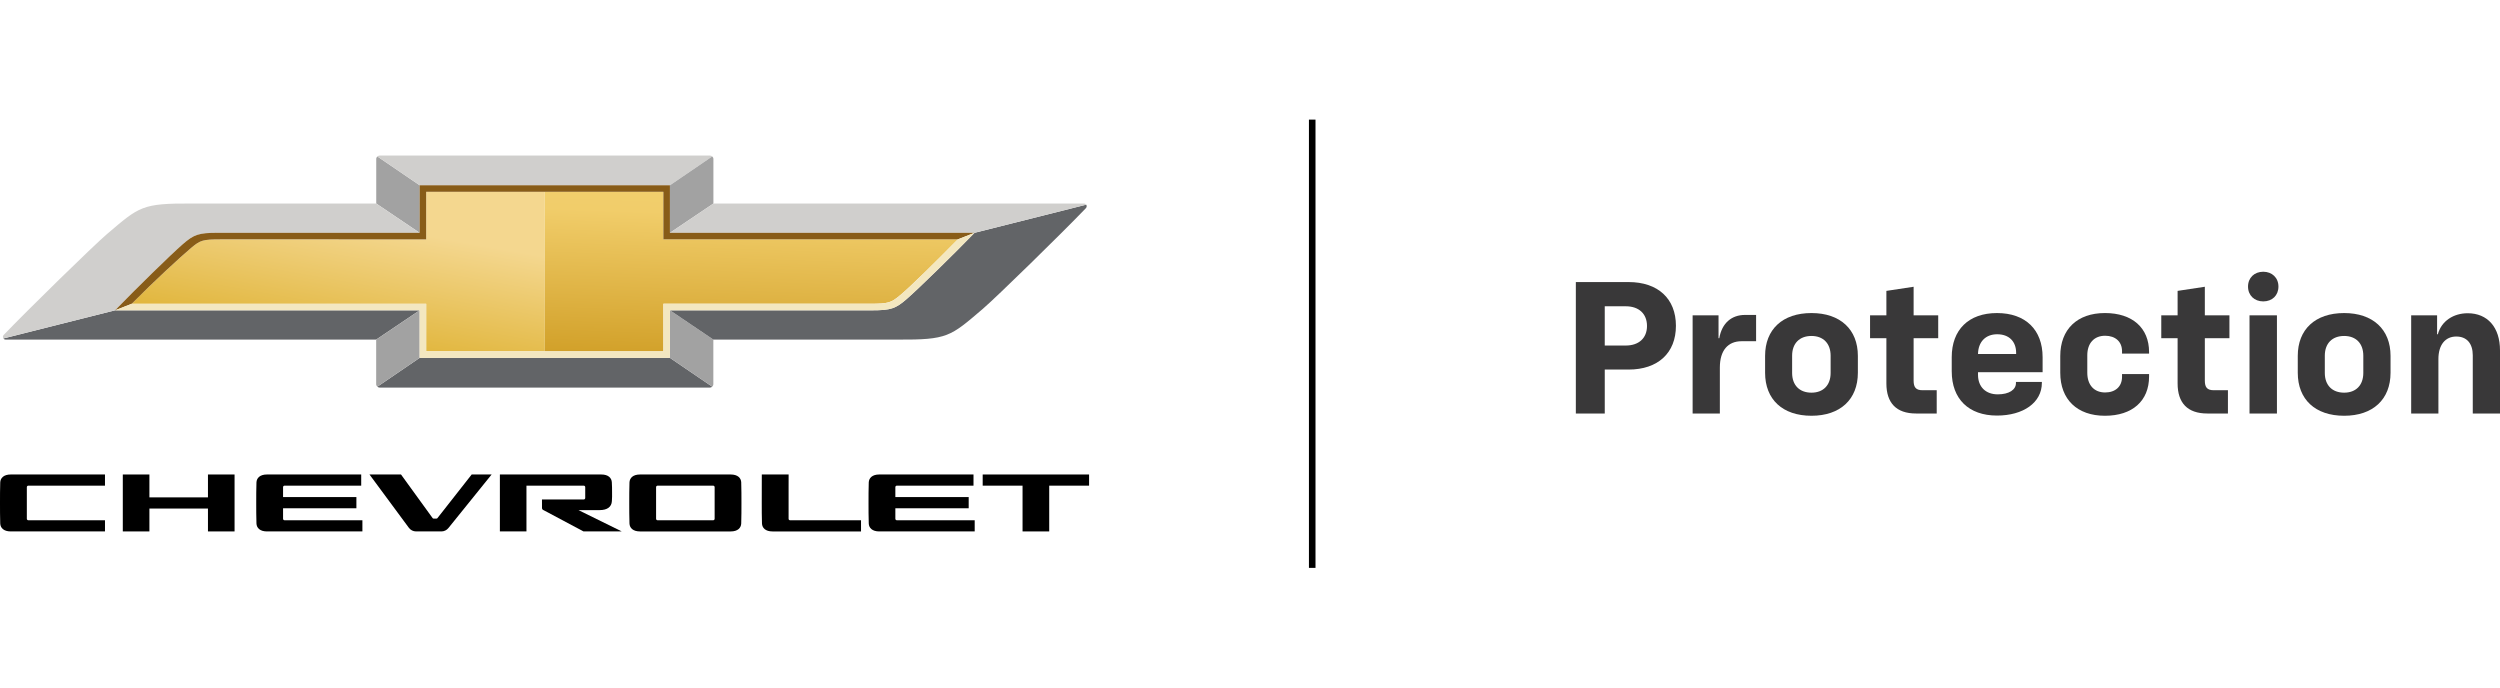 <?xml version="1.0" encoding="UTF-8"?>
<svg id="Layer_1" xmlns="http://www.w3.org/2000/svg" xmlns:xlink="http://www.w3.org/1999/xlink" version="1.1" viewBox="0 0 240 66">
  <!-- Generator: Adobe Illustrator 29.6.1, SVG Export Plug-In . SVG Version: 2.1.1 Build 9)  -->
  <defs>
    <style>
      .st0 {
        fill: url(#linear-gradient1);
      }

      .st1 {
        fill: #a2a2a2;
      }

      .st2 {
        fill: #d0cfcd;
      }

      .st3 {
        fill: url(#linear-gradient);
      }

      .st4 {
        fill: #f3e7c0;
      }

      .st5 {
        fill: #393839;
      }

      .st6 {
        fill: #885c18;
      }

      .st7 {
        fill: #626467;
      }
    </style>
    <linearGradient id="linear-gradient" x1="35.292" y1="15.468" x2="32.258" y2="32.671" gradientUnits="userSpaceOnUse">
      <stop offset=".345" stop-color="#f4d78f"/>
      <stop offset=".999" stop-color="#e1b63d"/>
    </linearGradient>
    <linearGradient id="linear-gradient1" x1="71.645" y1="34.402" x2="72.193" y2="18.711" gradientUnits="userSpaceOnUse">
      <stop offset=".008" stop-color="#d2a12a"/>
      <stop offset=".877" stop-color="#f1cd6a"/>
      <stop offset=".999" stop-color="#f1ce6c"/>
    </linearGradient>
  </defs>
  <g>
    <g>
      <path class="st3" d="M52.299,33.726v-15.312h-11.386v4.568s-18.627-.003-19.661-.002c-1.793.001-2.015.07-2.894.816-1.005.852-3.628,3.256-5.708,5.366,3.119.001,28.263.001,28.263.001v4.565h11.386Z"/>
      <path class="st0" d="M52.299,18.414v15.312h11.386v-4.568s18.799.003,19.832.002c1.793-.001,2.021-.093,2.894-.816,1.016-.84,3.456-3.256,5.536-5.366-3.119-.001-28.263-.001-28.263-.001v-4.565h-11.386Z"/>
      <path class="st2" d="M40.284,29.791v-0s-.131,0-.374 0h.374Z"/>
      <path class="st7" d="M.552,32.601l35.56.001,4.172-2.811-29.236-.001L.327,32.492c.036.05.092.11.225.11Z"/>
      <path class="st1" d="M36.226,15.02c-.057.052-.108.142-.108.239l-0,4.281,4.166,2.812.001-4.567-4.059-2.765Z"/>
      <path class="st7" d="M36.451,37.209h31.696c.087,0,.166-.034.225-.088l-4.058-2.765h-24.03s-4.059,2.766-4.059,2.766c.057.051.138.087.225.087Z"/>
      <path class="st2" d="M40.284,22.352l-4.167-2.812v0l-17.686-.002c-4.812-.022-5.043.274-8.169,2.94-1.301,1.109-7.667,7.336-9.909,9.678-.096.1-.093.239-.027.334l10.721-2.702h.092c-.031,0-.062-0-.092-0,2.078-2.141,5.331-5.324,6.494-6.339,1.075-.938,1.53-1.099,3.367-1.1,4.627-.003,19.375.001,19.375.001Z"/>
      <path class="st1" d="M40.284,29.791l-4.172,2.811v4.274c0,.098.045.185.114.246l4.059-2.766v-4.565Z"/>
      <path class="st1" d="M68.372,37.121c.057-.052.109-.142.109-.239l0-4.281-4.167-2.812v4.567l4.058,2.765Z"/>
      <path class="st2" d="M68.148,14.932h-31.696c-.087,0-.167.034-.226.088l4.059,2.765h24.029c.001,0,.001-0.0.002-.001l4.058-2.766c-.057-.051-.138-.087-.225-.087Z"/>
      <path class="st7" d="M64.315,29.788l4.167,2.812v-0l17.686.002c4.812.022,5.043-.274,8.169-2.94,1.301-1.109,7.667-7.336,9.909-9.678.096-.1.093-.239.03-.335l-10.724,2.703c-2.078,2.141-5.331,5.323-6.494,6.339-1.075.938-1.53,1.099-3.367,1.1-4.627.003-19.375-.001-19.375-.001Z"/>
      <path class="st1" d="M64.315,22.35l4.172-2.811v-4.274c0-.098-.045-.185-.114-.246l-4.059,2.767v4.565Z"/>
      <path class="st2" d="M104.047,19.539l-35.56-.001-4.172,2.811,29.236.001,10.724-2.703c-.036-.05-.095-.109-.228-.109Z"/>
    </g>
    <path class="st6" d="M12.65,29.161c2.08-2.11,4.699-4.518,5.707-5.367.88-.74,1.102-.815,2.894-.816,1.033-.001,19.661.002,19.661.002v-4.568h22.772v4.565s25.042.001,28.263.001l1.603-.629-29.237-.002v-4.565l.001-.001c-.001 0-.001.001-.002.001h-24.029l-.001,4.566.001.001h-.001v0l-0-0c-.027,0-14.751-.004-19.374-.002-1.837.001-2.291.162-3.367,1.1-1.164,1.015-4.416,4.2-6.494,6.34,0,0,1.603-.629,1.602-.629Z"/>
    <path class="st4" d="M91.948,22.98c-2.08,2.11-4.52,4.527-5.537,5.365-.889.732-1.102.815-2.894.816-1.033.001-19.832-.002-19.832-.002v4.568h-22.772v-4.565s-25.04.001-28.262.001l-1.602.629,29.235-0v4.565l-.001.001c.001-0.0.001-.001.002-.001h24.029l.001-4.566-.001-.001h.001v-0l0.0 0c.027,0,14.751.004,19.374.002,1.837-.001,2.291-.162,3.367-1.1,1.164-1.015,4.418-4.198,6.496-6.338-.002,0-1.604.629-1.603.629Z"/>
  </g>
  <g>
    <path d="M71.159,46.313c-.018-.42-.327-.762-1.011-.762h-8.707c-.683,0-.992.342-1.011.762-.022.506-.022,1.478-.022,1.971,0,.493,0,1.452.022,1.972.018.42.332.762,1.01.762h8.708c.678,0,.992-.342,1.01-.762.022-.52.022-1.478.022-1.972,0-.493,0-1.465-.022-1.971M68.605,49.803c0,.079-.064.143-.143.143h-5.335c-.079,0-.143-.064-.143-.143v-3.037c0-.079.064-.143.143-.143h5.335c.079,0,.143.064.143.143v3.037Z"/>
    <path d="M50.54,51.017v-4.394h5.499c.079,0,.143.064.143.143v1.041c0,.079-.064.143-.143.143l-4.009.002.002.828c0,.065.033.127.088.162l3.897,2.075h3.672l-4.156-2.046h2.036c.725,0,1.144-.31,1.172-.86.027-.519.018-.339.018-.832s0-.46-.022-.966c-.018-.421-.329-.762-1.011-.762l-9.737 0v5.466h2.551Z"/>
    <path d="M75.705,49.803v-3.037c0-.006.003-1.21.003-1.215h-2.575c-.004.512-.005,2.36-.005,2.733,0,.493,0,1.452.022,1.972.018.42.332.762,1.01.762h8.498v-1.072h-6.811c-.079,0-.143-.064-.143-.143"/>
    <path d="M86.097,49.945c-.079,0-.143-.064-.143-.143v-1.009h7.04v-1.072h-7.04v-.956c0-.079.064-.143.143-.143h7.359v-1.072h-9.045c-.683,0-.992.342-1.011.762-.022.506-.022,1.478-.022,1.971,0,.493,0,1.452.022,1.972.017.42.332.762,1.01.762h9.161v-1.072h-7.474Z"/>
    <polygon points="104.552 45.551 94.338 45.551 94.338 46.623 98.165 46.623 98.165 51.017 100.725 51.017 100.725 46.623 104.552 46.623 104.552 45.551"/>
    <path d="M45.282,45.55l-3.291,4.193c-.021.026-.052.041-.085.041h-.287c-.034,0-.067-.017-.087-.045l-3.036-4.189h-3.026l3.781,5.118c.162.22.419.349.691.349h2.432c.26,0,.506-.118.669-.32l4.154-5.148h-1.914Z"/>
    <path d="M27.317,49.945c-.079,0-.143-.064-.143-.143v-1.009h7.04v-1.072h-7.04v-.956c0-.079.064-.143.143-.143h7.359v-1.072h-9.045c-.683,0-.992.342-1.011.762-.022.506-.022,1.478-.022,1.971,0,.493,0,1.452.022,1.972.017.42.332.762,1.01.762h9.161v-1.072h-7.474Z"/>
    <polygon points="19.964 45.551 19.964 47.748 14.343 47.748 14.343 45.551 11.789 45.551 11.789 51.017 14.343 51.017 14.343 48.82 19.964 48.82 19.964 51.017 22.518 51.017 22.518 45.551 19.964 45.551"/>
    <path d="M2.719,49.945c-.079,0-.143-.064-.143-.143v-3.037c0-.079.064-.143.143-.143h7.359v-1.072H1.033c-.683,0-.992.342-1.011.762-.022.506-.022,1.478-.022,1.971,0,.493,0,1.452.022,1.972.017.42.332.762,1.01.762h9.047v-1.072H2.719Z"/>
  </g>
  <rect x="125.658" y="11.483" width=".63" height="43.034"/>
  <g>
    <path class="st5" d="M151.28,27.078h5.066c2.812,0,4.543,1.586,4.543,4.2s-1.731,4.2-4.543,4.2h-2.289v4.218h-2.776v-12.619ZM156.075,33.171c1.262,0,2.037-.721,2.037-1.875,0-1.172-.775-1.893-2.037-1.893h-2.019v3.768h2.019Z"/>
    <path class="st5" d="M162.491,30.269h2.488v2.199h.072c.252-1.46,1.19-2.235,2.47-2.235h1.064v2.524h-1.388c-1.316,0-2.091.884-2.091,2.524v4.417h-2.614v-9.428Z"/>
    <path class="st5" d="M169.449,35.785v-1.622c0-2.542,1.676-4.11,4.453-4.11,2.758,0,4.453,1.568,4.453,4.11v1.622c0,2.56-1.694,4.128-4.453,4.128-2.776,0-4.453-1.568-4.453-4.128ZM173.901,37.696c1.136,0,1.839-.721,1.839-1.893v-1.658c0-1.172-.703-1.893-1.839-1.893-1.154,0-1.857.721-1.857,1.893v1.658c0,1.172.703,1.893,1.857,1.893Z"/>
    <path class="st5" d="M181.093,36.812v-4.344h-1.568v-2.199h1.568v-2.344l2.614-.396v2.74h2.361v2.199h-2.361v4.074c0,.631.216.919.847.919h1.37v2.235h-1.983c-1.911,0-2.848-1.028-2.848-2.884Z"/>
    <path class="st5" d="M187.366,35.659v-1.37c0-2.632,1.622-4.236,4.344-4.236,2.74,0,4.38,1.604,4.38,4.236v1.442h-6.201v.252c0,1.154.739,1.875,1.893,1.875,1.1,0,1.749-.45,1.749-1.082v-.108h2.488v.09c0,1.893-1.785,3.136-4.308,3.136-2.722,0-4.344-1.604-4.344-4.236ZM193.549,33.982v-.108c0-1.1-.685-1.785-1.821-1.785-1.118,0-1.821.739-1.839,1.893h3.659Z"/>
    <path class="st5" d="M197.785,35.785v-1.605c0-2.56,1.622-4.128,4.29-4.128,2.632,0,4.236,1.424,4.236,3.749v.144h-2.596v-.235c0-.901-.631-1.478-1.622-1.478-1.064,0-1.713.721-1.713,1.875v1.677c0,1.172.649,1.893,1.713,1.893.991,0,1.622-.577,1.622-1.496v-.27h2.596v.234c0,2.343-1.604,3.768-4.236,3.768-2.668,0-4.29-1.568-4.29-4.128Z"/>
    <path class="st5" d="M209.05,36.812v-4.344h-1.568v-2.199h1.568v-2.344l2.614-.396v2.74h2.361v2.199h-2.361v4.074c0,.631.216.919.847.919h1.37v2.235h-1.983c-1.911,0-2.848-1.028-2.848-2.884Z"/>
    <path class="st5" d="M217.27,26.087c.847,0,1.46.577,1.46,1.424s-.595,1.424-1.46,1.424c-.847,0-1.46-.577-1.46-1.424s.613-1.424,1.46-1.424ZM215.954,30.269h2.632v9.428h-2.632v-9.428Z"/>
    <path class="st5" d="M220.586,35.785v-1.622c0-2.542,1.676-4.11,4.453-4.11,2.758,0,4.453,1.568,4.453,4.11v1.622c0,2.56-1.694,4.128-4.453,4.128-2.776,0-4.453-1.568-4.453-4.128ZM225.039,37.696c1.136,0,1.839-.721,1.839-1.893v-1.658c0-1.172-.703-1.893-1.839-1.893-1.154,0-1.857.721-1.857,1.893v1.658c0,1.172.703,1.893,1.857,1.893Z"/>
    <path class="st5" d="M231.473,30.269h2.488v1.821h.072c.343-1.28,1.514-2.019,2.866-2.019,1.893,0,3.101,1.334,3.101,3.569v6.057h-2.614v-5.588c0-1.118-.559-1.803-1.586-1.803-1.046,0-1.713.793-1.713,2.163v5.228h-2.614v-9.428Z"/>
  </g>
</svg>